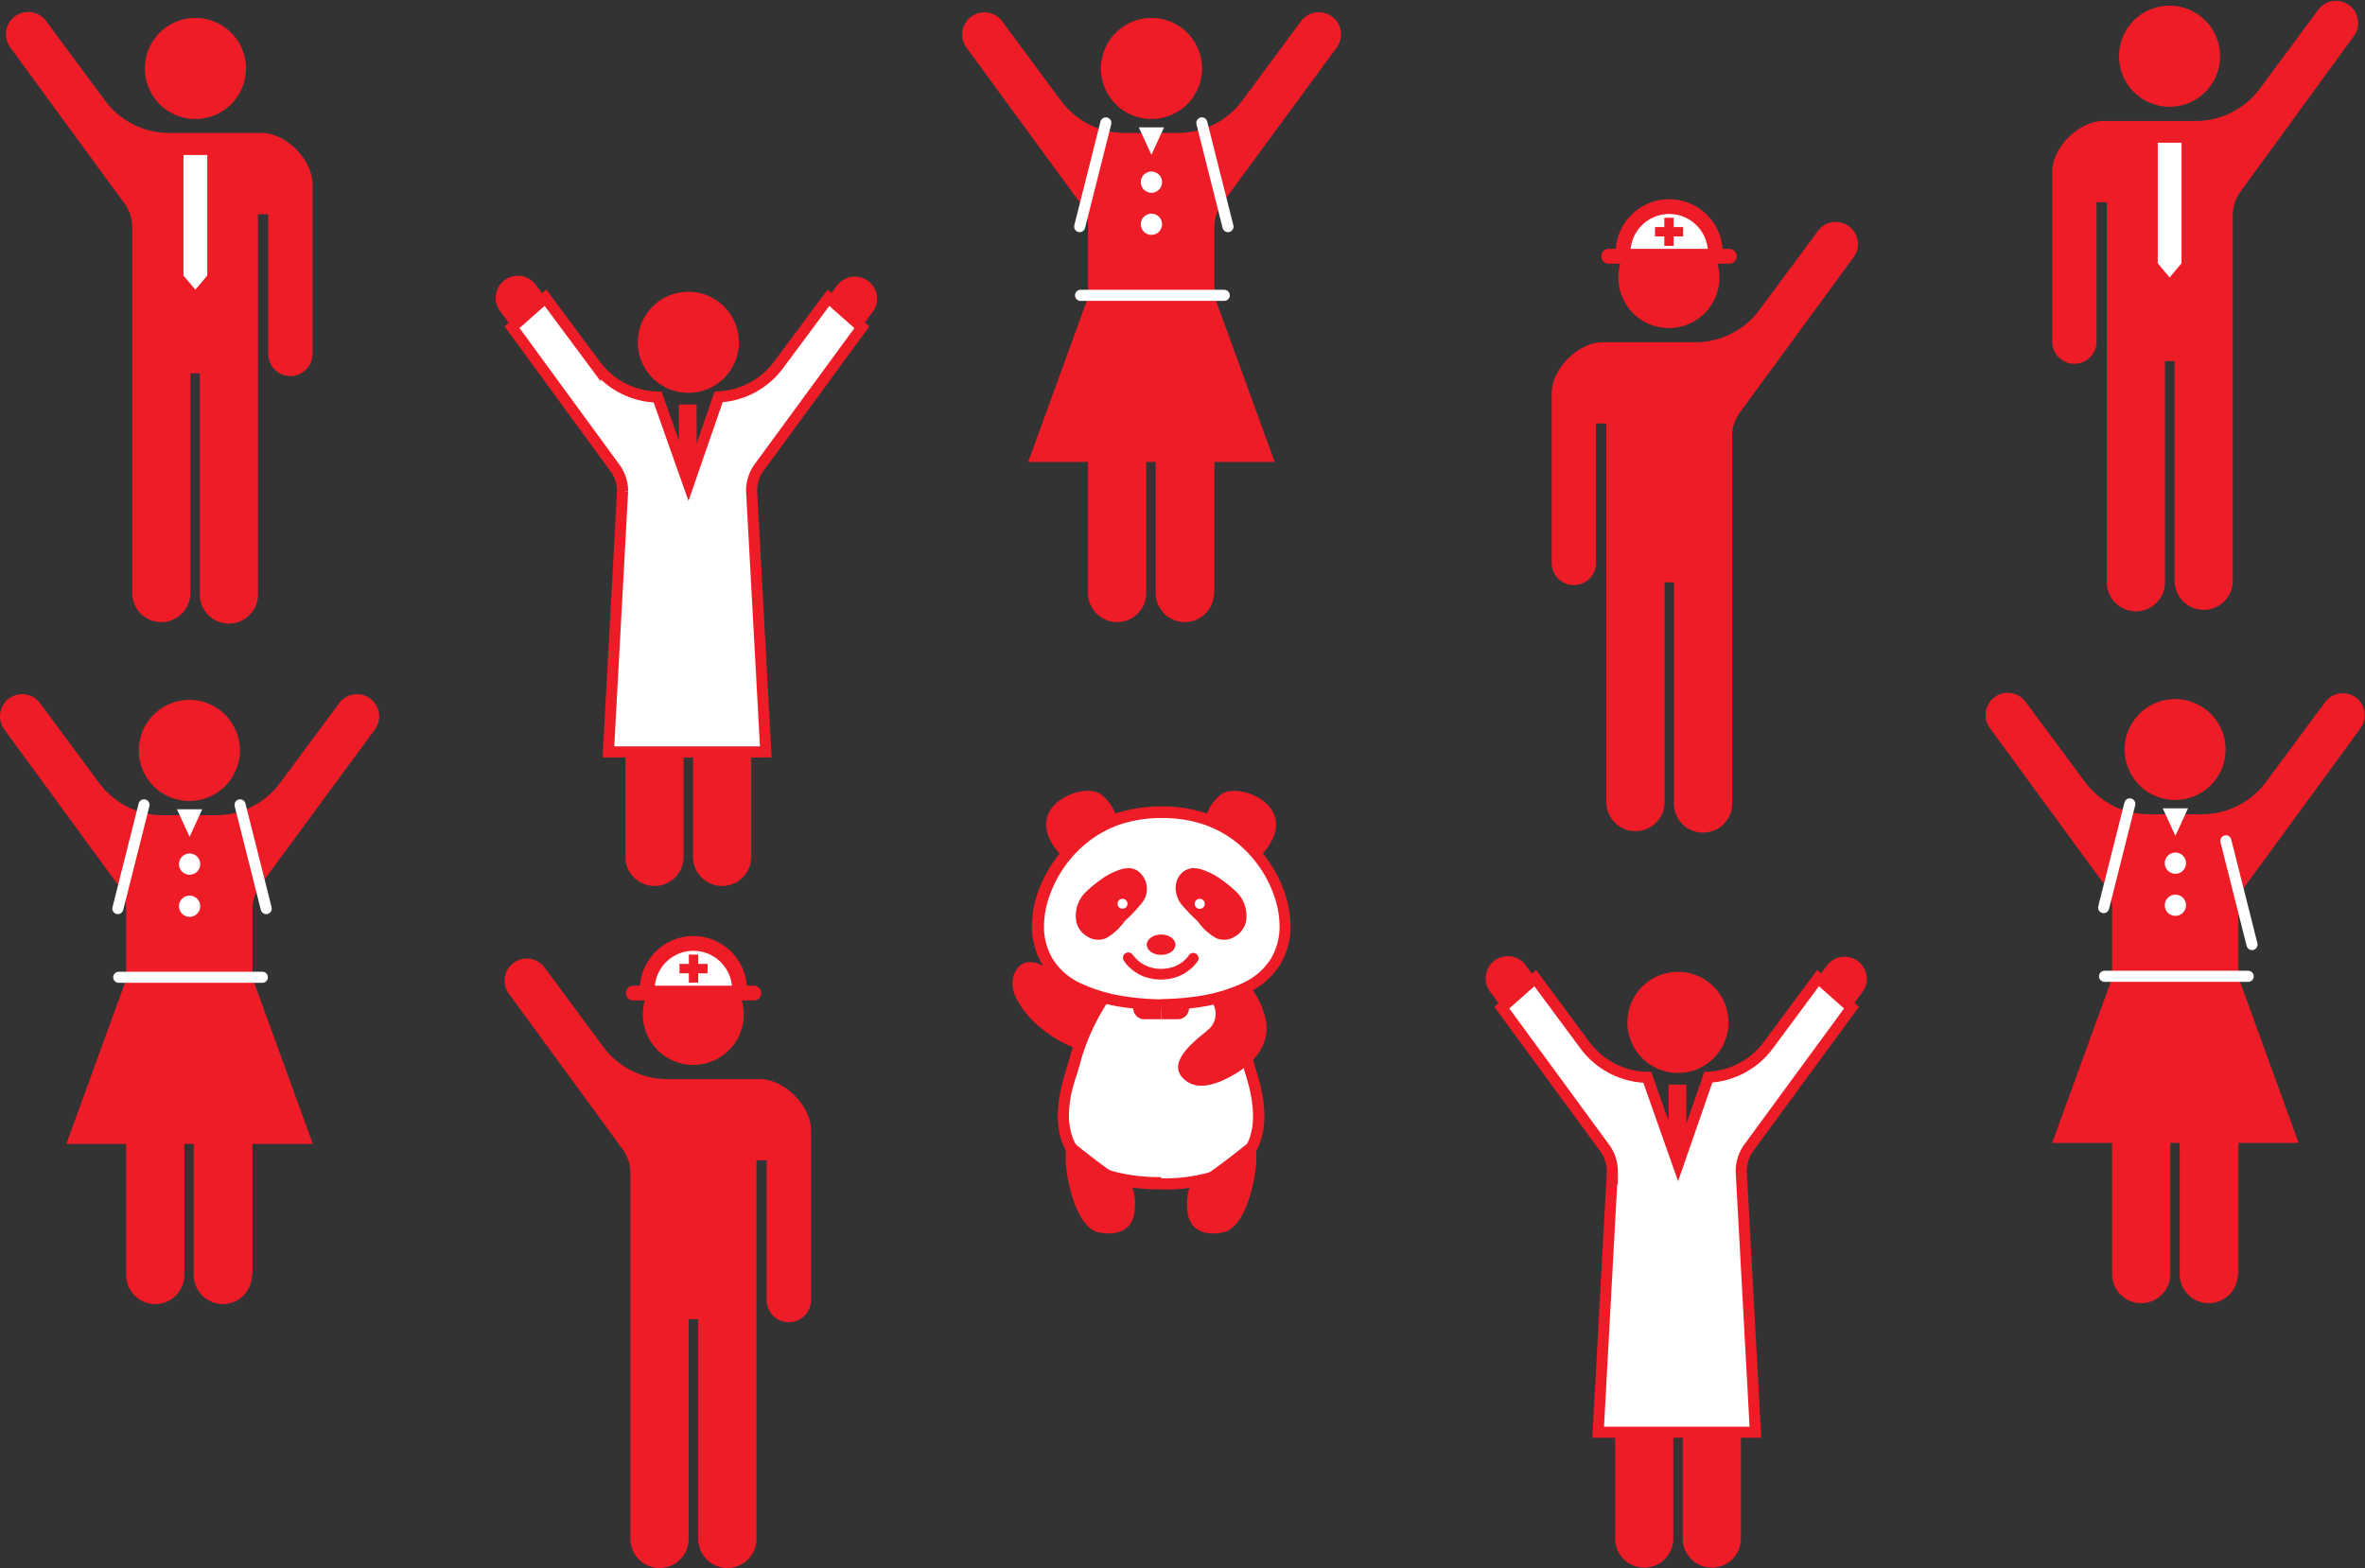 <svg xmlns="http://www.w3.org/2000/svg" viewBox="0 0 320.07 212.27"><rect x="0" y="0" width="320.07" height="212.27" fill="#333333" stroke="none"/><defs><style>.cls-1{fill:#ee1c26;}.cls-2,.cls-4,.cls-5{fill:#fff;}.cls-3,.cls-6{fill:none;}.cls-3,.cls-4,.cls-5{stroke:#ee1c26;}.cls-3,.cls-4,.cls-6{stroke-linecap:round;stroke-linejoin:round;}.cls-3,.cls-4{stroke-width:2px;}.cls-5{stroke-miterlimit:10;}.cls-5,.cls-6{stroke-width:1.5px;}.cls-6{stroke:#fff;}</style></defs><title>icon_number01_sp</title><g id="レイヤー_2" data-name="レイヤー 2"><g id="layout"><path class="cls-1" d="M144.79,133.25c-.93-.55-5.22-4.88-7.17-2.05-1.47,2.12,0,4.61,1.79,6.6s7.41,6.2,11.32,3.95c2.82-1.64,1.74-5.78,1.74-5.78l-3.61-3.55a2.81,2.81,0,0,1-4.07.83"/><path class="cls-2" d="M157.14,160.24c-18,0-12.72-13.05-11.85-16.12,4.12-14.72,11.85-13.81,11.85-13.81h0s7.72-.91,11.85,13.81c.86,3.07,6.13,16.12-11.86,16.12"/><path class="cls-1" d="M157.14,160.24V161a24.37,24.37,0,0,1-6.85-.84,12.07,12.07,0,0,1-3.46-1.6,8.73,8.73,0,0,1-1.78-1.62,8.14,8.14,0,0,1-1.49-2.87,10.83,10.83,0,0,1-.41-3,18.07,18.07,0,0,1,.59-4.29c.15-.62.32-1.19.46-1.68s.28-.89.36-1.17a31.73,31.73,0,0,1,3.24-7.86,14.19,14.19,0,0,1,5.4-5.49,8,8,0,0,1,3.67-1,1.73,1.73,0,0,1,.35,0l-.08.74v-.75h0v.75l-.09-.74a1.87,1.87,0,0,1,.36,0,7.08,7.08,0,0,1,2.11.35,10.22,10.22,0,0,1,2.41,1.16,14.78,14.78,0,0,1,4.1,4.27,30.46,30.46,0,0,1,3.68,8.58c.08.28.21.69.36,1.17.22.73.48,1.64.69,2.66a16.53,16.53,0,0,1,.36,3.31,10.33,10.33,0,0,1-.59,3.57,8,8,0,0,1-1.47,2.51,10,10,0,0,1-4.4,2.81,23,23,0,0,1-7.53,1.06v-1.51a22.89,22.89,0,0,0,6.43-.78,10.43,10.43,0,0,0,3-1.39,7,7,0,0,0,1.46-1.34,6.49,6.49,0,0,0,1.22-2.34,9.35,9.35,0,0,0,.34-2.59,16.72,16.72,0,0,0-.53-3.92c-.15-.59-.31-1.14-.45-1.61s-.27-.87-.37-1.2a30.26,30.26,0,0,0-3.08-7.5,12.76,12.76,0,0,0-4.81-4.93,6.47,6.47,0,0,0-3-.83h-.19l0-.42.05.42h0l0-.42.05.42h-.19l0-.42,0,.42h0l0-.42,0,.42h-.18a5.45,5.45,0,0,0-1.66.28,8.26,8.26,0,0,0-2,1,13.06,13.06,0,0,0-3.66,3.84,29.09,29.09,0,0,0-3.5,8.16c-.09.33-.22.73-.36,1.2A25.83,25.83,0,0,0,145,148a15.5,15.5,0,0,0-.33,3,8.68,8.68,0,0,0,.5,3,6.26,6.26,0,0,0,1.2,2,7.18,7.18,0,0,0,1.53,1.32,11.19,11.19,0,0,0,3.63,1.46,24.63,24.63,0,0,0,5.62.57v.75"/><path class="cls-1" d="M163.56,139.33c-.73.8-5.86,4.1-3.5,6.59,1.78,1.89,4.52.94,6.83-.38s5.61-4.07,4.19-8.37c-1-3.09-2.48-4.07-2.48-4.07l-5,2.07a2.82,2.82,0,0,1,0,4.16"/><path class="cls-1" d="M170.44,116s3.38-3,1.87-6c-1.29-2.57-5.43-3.61-7-2.49a5.89,5.89,0,0,0-2.18,3.32l7.28,5.16"/><path class="cls-1" d="M143.84,116s-3.38-3-1.87-6c1.29-2.57,5.44-3.61,7-2.49a5.94,5.94,0,0,1,2.19,3.32L143.84,116"/><path class="cls-2" d="M157.14,136c-2.68,0-7.39-.33-11.34-2.24-7.21-3.49-6.31-11.5-2.46-16.88a17.26,17.26,0,0,1,27.61,0c3.84,5.38,4.75,13.39-2.47,16.88-3.95,1.91-8.66,2.21-11.34,2.24"/><path class="cls-1" d="M157.14,136v.76a38.52,38.52,0,0,1-5.3-.43,23,23,0,0,1-6.35-1.9h0a10.29,10.29,0,0,1-4.47-3.93,9.92,9.92,0,0,1-1.36-5.16,13.86,13.86,0,0,1,.84-4.64,17.42,17.42,0,0,1,2.24-4.27h0a17.28,17.28,0,0,1,3.85-4,16.06,16.06,0,0,1,6-2.75,19.89,19.89,0,0,1,4.61-.51h0a18.79,18.79,0,0,1,6.54,1.09,15.84,15.84,0,0,1,4,2.17,17.46,17.46,0,0,1,3.84,4v0a17.38,17.38,0,0,1,2.23,4.27,13.89,13.89,0,0,1,.85,4.65,10,10,0,0,1-1.36,5.15,10.35,10.35,0,0,1-4.47,3.93h0a23.09,23.09,0,0,1-6.36,1.9,38.29,38.29,0,0,1-5.3.43h0v-1.51a36.27,36.27,0,0,0,5.09-.41,21.54,21.54,0,0,0,5.93-1.76h0a8.73,8.73,0,0,0,3.84-3.35,8.44,8.44,0,0,0,1.14-4.37,12.44,12.44,0,0,0-.76-4.15,15.39,15.39,0,0,0-2-3.89v0a15.78,15.78,0,0,0-3.51-3.62,14.71,14.71,0,0,0-5.41-2.49,18,18,0,0,0-4.27-.47h0a17.58,17.58,0,0,0-6,1,14.78,14.78,0,0,0-3.66,2,15.78,15.78,0,0,0-3.51,3.62h0a16.06,16.06,0,0,0-2,3.89,12.43,12.43,0,0,0-.76,4.14,8.46,8.46,0,0,0,1.15,4.38,8.76,8.76,0,0,0,3.83,3.35h0a21.6,21.6,0,0,0,5.94,1.76,36,36,0,0,0,5.08.41V136"/><path class="cls-1" d="M155.2,127.89c0,.77.87,1.38,1.94,1.38s1.94-.61,1.94-1.38-.87-1.38-1.94-1.38-1.94.62-1.94,1.38"/><path class="cls-1" d="M153.38,129.33l-.41.26.41-.26h0l-.41.26.41-.26,0,0,0,0h0l0,0,0,0a3.86,3.86,0,0,0,.93.94,4.33,4.33,0,0,0,1.16.61,4.81,4.81,0,0,0,1.67.28,5.06,5.06,0,0,0,1.72-.29,4.57,4.57,0,0,0,1.58-1,5,5,0,0,0,.37-.41l.08-.11,0,0h0l.31.2-.32-.2h0l.31.2-.32-.2a.72.72,0,0,1,1.23.75,5.3,5.3,0,0,1-1.23,1.28,5.7,5.7,0,0,1-1.54.85,6.65,6.65,0,0,1-4.43,0,6,6,0,0,1-2.08-1.3,4.35,4.35,0,0,1-.69-.83.72.72,0,1,1,1.22-.75"/><path class="cls-1" d="M161.42,117.5a4.57,4.57,0,0,0-.93.28c-1.61.9-1.75,2.93-.75,4.46a21.89,21.89,0,0,0,2.35,2.47,7.59,7.59,0,0,0,2.53,2.31,2.74,2.74,0,0,0,2.44-.19,3.12,3.12,0,0,0,1.55-2,4.48,4.48,0,0,0-1.46-4.25,16.06,16.06,0,0,0-1.74-1.42,9.25,9.25,0,0,0-3.14-1.56,6,6,0,0,0-.85-.07"/><path class="cls-2" d="M161.69,122.35a.68.68,0,1,0,.68-.67.67.67,0,0,0-.68.67"/><path class="cls-1" d="M152.86,117.5a4.39,4.39,0,0,1,.93.28,3,3,0,0,1,.75,4.46,21.8,21.8,0,0,1-2.34,2.47,7.69,7.69,0,0,1-2.53,2.31,2.74,2.74,0,0,1-2.44-.19,3.09,3.09,0,0,1-1.55-2,4.46,4.46,0,0,1,1.46-4.25,14.33,14.33,0,0,1,1.74-1.42,9.11,9.11,0,0,1,3.13-1.56,6.09,6.09,0,0,1,.85-.07"/><path class="cls-2" d="M152.59,122.35a.66.66,0,0,1-.68.66.65.65,0,0,1-.66-.66.66.66,0,0,1,.66-.67.67.67,0,0,1,.68.67"/><path class="cls-1" d="M170,157.5a19.4,19.4,0,0,1-1,4.89c-.55,1.73-1.72,4.16-3.57,4.47-3.11.55-4.38-.9-4.67-2.49s-.09-4.09,1.08-4.56c1.6-.62,6.87-4.94,6.92-4.94,1.46-.1,1.24-.26,1.26,2.63"/><path class="cls-1" d="M144.25,157.5a20,20,0,0,0,1,4.89c.55,1.73,1.72,4.16,3.58,4.47,3.1.55,4.37-.9,4.66-2.49s.09-4.09-1.07-4.56c-1.6-.62-6.88-4.94-6.92-4.94-1.46-.1-1.25-.26-1.27,2.63"/><path class="cls-1" d="M160.9,135.88v.42a1.49,1.49,0,0,1-1.5,1.68h-2.26v-2.29l3.76.19"/><path class="cls-1" d="M153.38,135.88v.42a1.49,1.49,0,0,0,1.5,1.68h2.26v-2.29l-3.76.19"/><path class="cls-1" d="M93.86,144.16A6.83,6.83,0,1,0,87,137.33,6.83,6.83,0,0,0,93.86,144.16Z"/><path class="cls-1" d="M102.84,146.09H90.32a10.77,10.77,0,0,1-8.66-4.36l-8-10.81a3,3,0,0,0-4.82,3.57l15.48,21.17a5.38,5.38,0,0,1,1,3.18v49.49a3.94,3.94,0,1,0,7.88,0V178.59H94.5v29.74a3.94,3.94,0,0,0,7.88,0V157.08h1.38V176a3,3,0,1,0,6,0V153C109.75,149.69,106.15,146.09,102.84,146.09Z"/><line class="cls-3" x1="85.7" y1="134.44" x2="102.02" y2="134.44"/><path class="cls-4" d="M100.08,134.44c0-.16,0-.32,0-.48a6.24,6.24,0,1,0-12.48,0c0,.16,0,.32,0,.48Z"/><rect class="cls-1" x="91.96" y="130.49" width="3.8" height="1.27"/><rect class="cls-1" x="91.96" y="130.49" width="3.8" height="1.27" transform="translate(-37.26 224.99) rotate(-90)"/><path class="cls-1" d="M225.87,44.41a6.84,6.84,0,1,1,6.83-6.84A6.83,6.83,0,0,1,225.87,44.41Z"/><path class="cls-1" d="M216.9,46.33h12.52A10.75,10.75,0,0,0,238.08,42l8-10.8a3,3,0,0,1,4.82,3.57L235.42,55.91a5.42,5.42,0,0,0-1,3.18v49.49a3.94,3.94,0,1,1-7.87,0V78.84h-1.27v29.74a3.94,3.94,0,0,1-7.88,0V57.33H216V76.21a3,3,0,1,1-6,0v-23C210,49.94,213.59,46.33,216.9,46.33Z"/><line class="cls-3" x1="234.03" y1="34.69" x2="217.71" y2="34.69"/><path class="cls-4" d="M219.66,34.69a3.87,3.87,0,0,1,0-.48,6.24,6.24,0,0,1,12.48,0c0,.16,0,.32,0,.48Z"/><rect class="cls-1" x="223.97" y="30.74" width="3.8" height="1.27" transform="translate(451.75 62.75) rotate(-180)"/><rect class="cls-1" x="223.97" y="30.74" width="3.8" height="1.27" transform="translate(194.5 257.25) rotate(-90)"/><path class="cls-1" d="M26.44,16.11a6.84,6.84,0,1,0-6.83-6.83A6.83,6.83,0,0,0,26.44,16.11Z"/><path class="cls-1" d="M35.42,18H22.9a10.81,10.81,0,0,1-8.67-4.36l-8-10.81A3,3,0,0,0,1.41,6.44L16.89,27.61a5.35,5.35,0,0,1,1,3.18V80.28a3.94,3.94,0,0,0,7.88,0V50.54h1.27V80.28a3.94,3.94,0,1,0,7.87,0V29h1.39V47.91a3,3,0,1,0,6,0V25C42.33,21.64,38.73,18,35.42,18Z"/><polygon class="cls-2" points="28.05 37.3 26.44 39.22 24.83 37.3 24.83 20.98 28.05 20.98 28.05 37.3"/><path class="cls-1" d="M293.63,14.45a6.84,6.84,0,1,1,6.83-6.83A6.83,6.83,0,0,1,293.63,14.45Z"/><path class="cls-1" d="M284.65,16.38h12.52A10.81,10.81,0,0,0,305.84,12l8-10.81a3,3,0,0,1,4.81,3.57L303.18,26a5.35,5.35,0,0,0-1,3.18V78.62a3.94,3.94,0,1,1-7.88,0V48.88H293V78.62a3.94,3.94,0,1,1-7.87,0V27.37h-1.39V46.25a3,3,0,1,1-6,0v-23C277.74,20,281.34,16.38,284.65,16.38Z"/><polygon class="cls-2" points="292.02 35.64 293.63 37.56 295.24 35.64 295.24 19.32 292.02 19.32 292.02 35.64"/><path class="cls-1" d="M93.15,53.18A6.84,6.84,0,1,1,100,46.34,6.83,6.83,0,0,1,93.15,53.18Z"/><path class="cls-1" d="M84.64,68.78V116a3.94,3.94,0,0,0,7.88,0V86.27h1.27V116a3.94,3.94,0,0,0,7.88,0V66.52a5.35,5.35,0,0,1,1-3.18l15.48-21.17a3,3,0,0,0-4.82-3.57l-8,10.8a10.76,10.76,0,0,1-8.66,4.37l-.07,23.17H88.87V56.7l.22-3.08a10.76,10.76,0,0,1-8.66-4.37l-8-10.8A3,3,0,0,0,67.6,42L83.08,63.19a5.9,5.9,0,0,1,1.47,3.18Z"/><polygon class="cls-1" points="91.88 66.93 93.08 68.36 94.28 66.93 94.28 54.76 91.88 54.76 91.88 66.93"/><path class="cls-5" d="M83.22,63.34,69.3,44.3l4.52-4,6.75,9.09A10.74,10.74,0,0,0,89,53.75l4.17,11.79,4.09-11.81a10.73,10.73,0,0,0,8.11-4.33l6.75-9.09,4.52,4-13.92,19a5.35,5.35,0,0,0-1,3.18l1.92,35.3H82.34l1.92-35.3A5.35,5.35,0,0,0,83.22,63.34Z"/><path class="cls-1" d="M227.1,145.25a6.84,6.84,0,1,1,6.83-6.84A6.83,6.83,0,0,1,227.1,145.25Z"/><path class="cls-1" d="M218.59,160.85v47.23a3.94,3.94,0,1,0,7.87,0V178.34h1.28v29.74a3.94,3.94,0,1,0,7.87,0V158.59a5.42,5.42,0,0,1,1-3.18l15.49-21.17a3,3,0,0,0-4.82-3.57l-8,10.81a10.79,10.79,0,0,1-8.66,4.36L230.58,169h-7.76V148.77l.22-3.08a10.81,10.81,0,0,1-8.67-4.36l-8-10.81a3,3,0,0,0-4.81,3.57L217,155.26a5.9,5.9,0,0,1,1.47,3.18Z"/><polygon class="cls-1" points="225.82 159 227.02 160.43 228.22 159 228.22 146.83 225.82 146.83 225.82 159"/><path class="cls-5" d="M217.17,155.41l-13.92-19,4.52-4,6.74,9.1a10.79,10.79,0,0,0,8.43,4.34l4.16,11.79,4.1-11.81a10.75,10.75,0,0,0,8.11-4.32l6.74-9.1,4.53,4-13.93,19a5.42,5.42,0,0,0-1,3.18l1.92,35.3H216.29l1.92-35.3A5.35,5.35,0,0,0,217.17,155.41Z"/><path class="cls-1" d="M155.79,16.11A6.84,6.84,0,1,0,149,9.28,6.83,6.83,0,0,0,155.79,16.11Z"/><path class="cls-1" d="M180.28,2.25a3,3,0,0,0-4.2.62l-8,10.81A10.77,10.77,0,0,1,159.41,18h-7.16a10.77,10.77,0,0,1-8.66-4.36l-8-10.81a3,3,0,0,0-4.82,3.57l15.48,21.17a5.35,5.35,0,0,1,1,3.18V80.28a3.94,3.94,0,0,0,7.88,0V50.54H156l.41,1.46V80.28a3.94,3.94,0,0,0,7.88,0V80l.06.24V30.79a5.42,5.42,0,0,1,1-3.18L180.9,6.44A3,3,0,0,0,180.28,2.25Z"/><polygon class="cls-1" points="172.51 62.54 139.15 62.54 147.79 38.78 163.87 38.78 172.51 62.54"/><circle class="cls-2" cx="155.83" cy="24.66" r="1.44"/><circle class="cls-2" cx="155.83" cy="30.36" r="1.44"/><line class="cls-6" x1="149.66" y1="16.64" x2="146.12" y2="30.68"/><line class="cls-6" x1="162.65" y1="16.64" x2="166.19" y2="30.68"/><line class="cls-6" x1="146.24" y1="39.98" x2="165.68" y2="39.98"/><polygon class="cls-2" points="154.12 17.24 155.83 20.96 157.54 17.24 154.12 17.24"/><path class="cls-1" d="M25.62,108.43a6.84,6.84,0,1,0-6.83-6.83A6.83,6.83,0,0,0,25.62,108.43Z"/><path class="cls-1" d="M50.11,94.57a3,3,0,0,0-4.2.62L37.9,106a10.77,10.77,0,0,1-8.66,4.36H22.08A10.77,10.77,0,0,1,13.42,106l-8-10.81A3,3,0,0,0,.59,98.76l15.48,21.17a5.35,5.35,0,0,1,1,3.18V172.6a3.94,3.94,0,0,0,7.88,0V142.86h.86l.41,1.46V172.6a3.94,3.94,0,0,0,7.88,0v-.24l.07.24V123.11a5.35,5.35,0,0,1,1-3.18L50.73,98.76A3,3,0,0,0,50.11,94.57Z"/><polygon class="cls-1" points="42.34 154.86 8.98 154.86 17.62 131.1 33.7 131.1 42.34 154.86"/><circle class="cls-2" cx="25.66" cy="116.98" r="1.44"/><circle class="cls-2" cx="25.66" cy="122.68" r="1.44"/><line class="cls-6" x1="19.49" y1="108.96" x2="15.95" y2="123"/><line class="cls-6" x1="32.49" y1="108.96" x2="36.03" y2="123"/><line class="cls-6" x1="16.07" y1="132.3" x2="35.51" y2="132.3"/><polygon class="cls-2" points="23.95 109.56 25.66 113.28 27.37 109.56 23.95 109.56"/><path class="cls-1" d="M294.38,108.3a6.83,6.83,0,1,0-6.84-6.83A6.83,6.83,0,0,0,294.38,108.3Z"/><path class="cls-1" d="M318.86,94.44a3,3,0,0,0-4.2.63l-8,10.8a10.77,10.77,0,0,1-8.66,4.36h-7.16a10.77,10.77,0,0,1-8.66-4.36l-8-10.8a3,3,0,1,0-4.82,3.57l15.48,21.17a5.33,5.33,0,0,1,1,3.18v49.49a3.94,3.94,0,0,0,7.88,0V142.74h.86l.41,1.46v28.28a3.94,3.94,0,0,0,7.88,0v-.25l.07.25V123a5.33,5.33,0,0,1,1-3.18l15.48-21.17A3,3,0,0,0,318.86,94.44Z"/><polygon class="cls-1" points="311.09 154.73 277.73 154.73 286.37 130.97 302.45 130.97 311.09 154.73"/><circle class="cls-2" cx="294.41" cy="116.85" r="1.44"/><circle class="cls-2" cx="294.41" cy="122.55" r="1.44"/><line class="cls-6" x1="288.24" y1="108.83" x2="284.7" y2="122.87"/><line class="cls-6" x1="284.82" y1="132.17" x2="304.26" y2="132.17"/><polygon class="cls-2" points="292.7 109.43 294.41 113.15 296.12 109.43 292.7 109.43"/><line class="cls-6" x1="301.24" y1="113.83" x2="304.78" y2="127.87"/></g></g></svg>